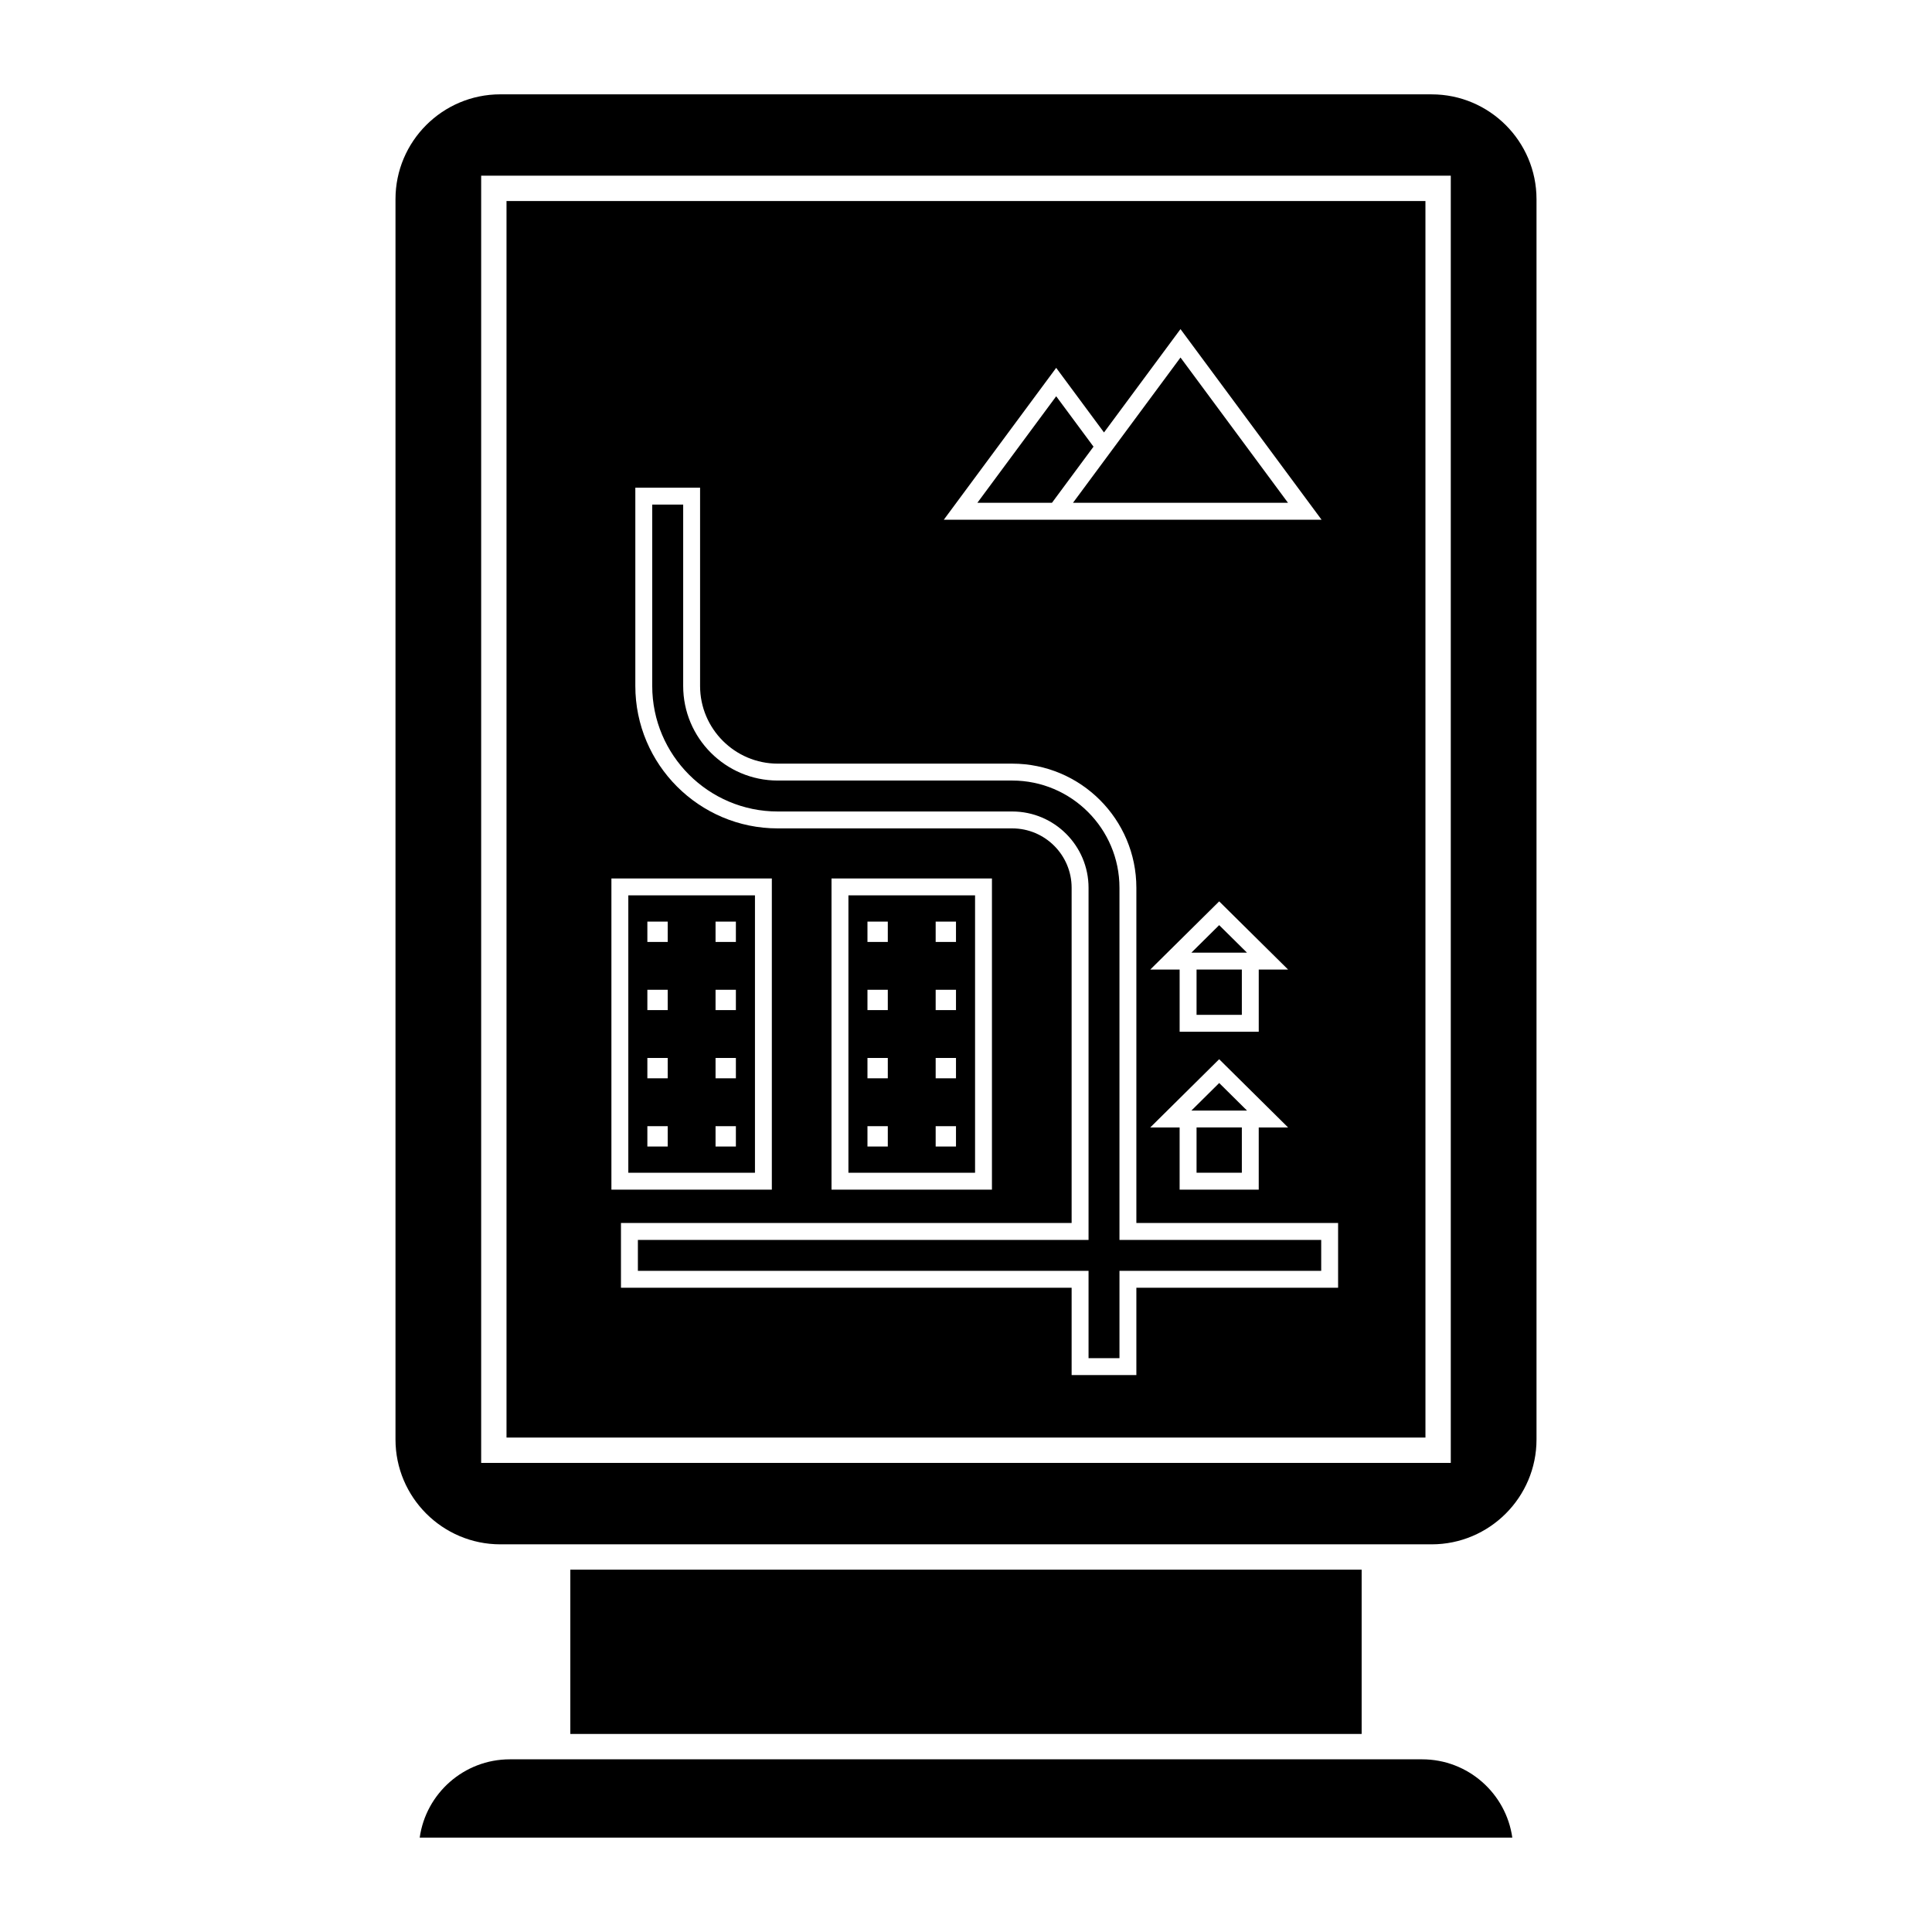 <?xml version="1.0" encoding="UTF-8"?>
<!-- The Best Svg Icon site in the world: iconSvg.co, Visit us! https://iconsvg.co -->
<svg fill="#000000" width="800px" height="800px" version="1.1" viewBox="144 144 512 512" xmlns="http://www.w3.org/2000/svg">
 <g>
  <path d="m520.89 610.24c12.156 0 22.238 9.043 23.887 20.75h-289.55c1.641-11.707 11.73-20.75 23.879-20.75z"/>
  <path d="m295.14 559.98h209.71v43.535h-209.71z"/>
  <path d="m523.4 169h-246.81c-15.32 0-27.781 12.453-27.781 27.773v328.71c0 15.312 12.461 27.781 27.781 27.781h246.82c15.316 0 27.781-12.469 27.781-27.781v-328.7c-0.004-15.316-12.469-27.777-27.785-27.777zm5.074 362.69h-256.96v-341.13h256.96z"/>
  <path d="m461.1 400.94h12v12.004h-12z"/>
  <path d="m459.73 396.46h14.73l-7.367-7.289z"/>
  <path d="m310.51 454.79h33.562v-73.512h-33.562zm23.117-66.555h5.391v5.391h-5.391zm0 18.066h5.391v5.387h-5.391zm0 18.07h5.391v5.391h-5.391zm0 18.078h5.391v5.391h-5.391zm-18.07-54.215h5.391v5.391h-5.391zm0 18.066h5.391v5.387h-5.391zm0 18.07h5.391v5.391h-5.391zm0 18.078h5.391v5.391h-5.391z"/>
  <path d="m440.67 379.27c0-15.668-12.746-28.418-28.426-28.418h-62.129c-13.82 0-25.066-11.246-25.066-25.066v-48.062h-8.203v48.062c0 18.34 14.922 33.266 33.266 33.266h62.137c11.156 0 20.227 9.074 20.227 20.219v93.32h-119.43v8.195h119.43v23.145h8.195v-23.145h53.461v-8.195h-53.461z"/>
  <path d="m467.1 431.01-7.363 7.297h14.73z"/>
  <path d="m428.35 277.25h56.984l-28.488-38.504-25.762 34.812z"/>
  <path d="m461.1 442.78h12v12.004h-12z"/>
  <path d="m278.23 197.28v327.69h243.53l-0.004-327.69zm145.67 44.203 12.672 17.121 20.27-27.387 37.387 50.516h-100.11zm24.934 201.3 18.258-18.078 18.262 18.078h-7.777v16.48h-20.965v-16.48zm28.746-41.844v16.488h-20.965v-16.488h-7.777l18.258-18.066 18.262 18.066zm-171.55-24.133h42.516v82.465h-42.516zm192.58 108.46h-53.461v23.145h-17.156v-23.145h-119.43v-17.16h119.43v-88.836c0-8.68-7.059-15.738-15.742-15.738h-62.137c-20.812 0-37.746-16.938-37.746-37.75v-52.539h17.16v52.543c0 11.352 9.238 20.586 20.586 20.586h62.137c18.148 0 32.898 14.758 32.898 32.898v88.832h53.461zm-134.25-25.996v-82.461h42.516v82.465z"/>
  <path d="m368.84 454.79h33.562v-73.512h-33.562zm23.121-66.555h5.387v5.391h-5.387zm0 18.066h5.387v5.387h-5.387zm0 18.07h5.387v5.391h-5.387zm0 18.078h5.387v5.391h-5.387zm-18.074-54.215h5.391v5.391h-5.391zm0 18.066h5.391v5.387h-5.391zm0 18.07h5.391v5.391h-5.391zm0 18.078h5.391v5.391h-5.391z"/>
  <path d="m433.79 262.37-9.887-13.355-20.891 28.234h19.766z"/>
 </g>
</svg>